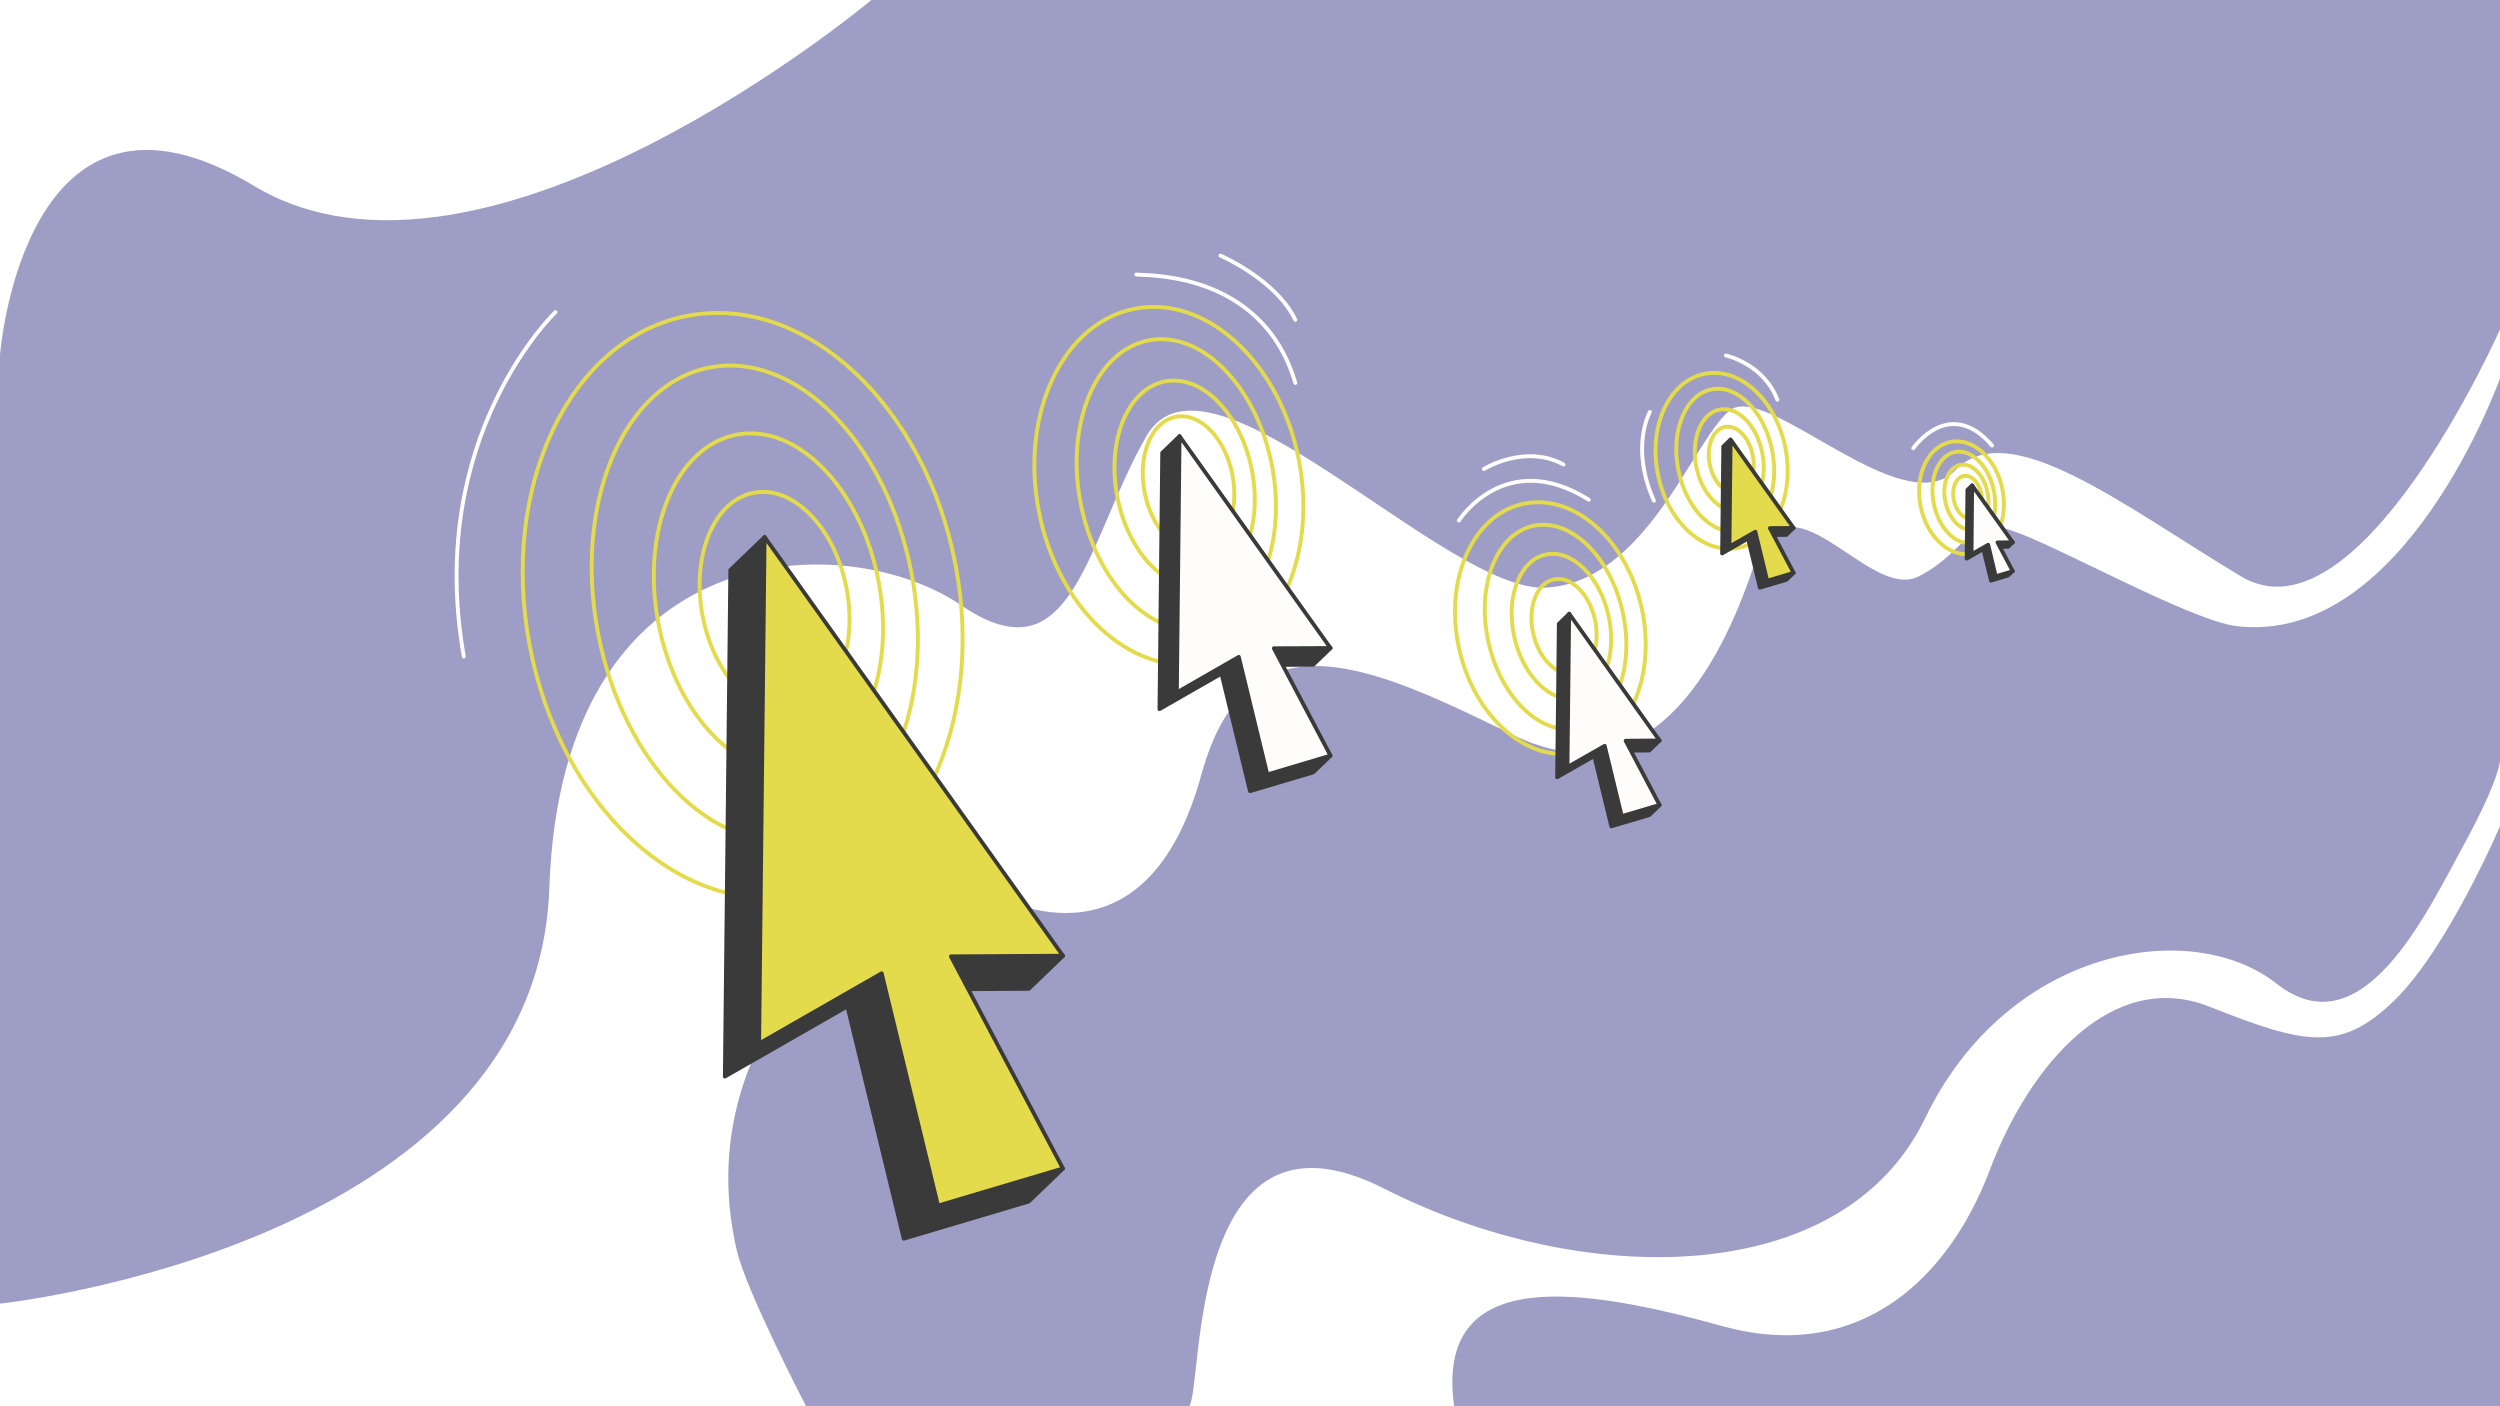 <?xml version="1.0" encoding="UTF-8"?>
<!-- Generator: Adobe Illustrator 24.0.0, SVG Export Plug-In . SVG Version: 6.00 Build 0)  -->
<svg xmlns="http://www.w3.org/2000/svg" xmlns:xlink="http://www.w3.org/1999/xlink" version="1.1" id="Layer_2_1_" x="0px" y="0px" viewBox="0 0 1920 1080" style="enable-background:new 0 0 1920 1080;" xml:space="preserve">
<style type="text/css">
	.st0{fill:#9D9DC6;}
	.st1{fill:#FFFFFF;}
	.st2{fill:none;stroke:#E3DB4C;stroke-width:3;stroke-linecap:round;stroke-linejoin:round;stroke-miterlimit:10;}
	.st3{fill:#3A3A3A;stroke:#3A3A3A;stroke-width:3;stroke-linecap:round;stroke-linejoin:round;stroke-miterlimit:10;}
	.st4{fill:#E3DB4C;stroke:#3A3A3A;stroke-width:3;stroke-linecap:round;stroke-linejoin:round;stroke-miterlimit:10;}
	.st5{fill:#FFFDFC;stroke:#3A3A3A;stroke-width:3;stroke-linecap:round;stroke-linejoin:round;stroke-miterlimit:10;}
	.st6{fill:none;stroke:#FFFDFC;stroke-width:3;stroke-linecap:round;stroke-linejoin:round;stroke-miterlimit:10;}
</style>
<rect y="0" class="st0" width="1920" height="1080"></rect>
<path class="st1" d="M0,1001.2c0,0,412.5-43.9,421.9-319.4c9.4-275.4,230.1-275.9,316.2-217s95.5-48,142.4-129.9  c47-81.9,230.1,120.7,306.8,116.4s112.8-112.7,140.9-135.9s133,87.8,173.7,45.6c40.7-42.3,128.3,27,219.1,81.6S1920,253,1920,253  v37.6c0,0-73,205.4-202.1,190.3c-35.1-4.1-136.1-60.9-172.2-73.2s-32.9,14.7-72,34.9c-39.1,20.2-100.2-87.8-126.8-8  c-26.6,79.8-81.4,180-184.7,129.9c-103.3-50.1-203.5-100.7-239.5,30.3S802.3,710,752.2,681.8c-50.1-28.1-229.2,95.6-186.3,278.7  c7.5,31.8,53.2,119.5,53.2,119.5H0V1001.2z"></path>
<g>
	
		<ellipse transform="matrix(0.982 -0.187 0.187 0.982 -76.077 119.728)" class="st2" cx="595.2" cy="462.3" rx="56.3" ry="85.5"></ellipse>
	
		<ellipse transform="matrix(0.982 -0.187 0.187 0.982 -76.161 118.838)" class="st2" cx="590.5" cy="462.3" rx="86.1" ry="130.9"></ellipse>
	
		<ellipse transform="matrix(0.982 -0.187 0.187 0.982 -76.502 116.891)" class="st2" cx="580" cy="463.1" rx="122.6" ry="184.3"></ellipse>
	
		<ellipse transform="matrix(0.982 -0.187 0.187 0.982 -77.002 115.169)" class="st2" cx="570.7" cy="464.9" rx="166.5" ry="226.5"></ellipse>
</g>
<g>
	
		<ellipse transform="matrix(0.982 -0.187 0.187 0.982 -53.392 177.691)" class="st2" cx="913.2" cy="371.2" rx="34.4" ry="52.3"></ellipse>
	
		<ellipse transform="matrix(0.982 -0.187 0.187 0.982 -53.443 177.147)" class="st2" cx="910.2" cy="371.2" rx="52.7" ry="80"></ellipse>
	
		<ellipse transform="matrix(0.982 -0.187 0.187 0.982 -53.652 175.957)" class="st2" cx="903.8" cy="371.8" rx="74.9" ry="112.7"></ellipse>
	
		<ellipse transform="matrix(0.982 -0.187 0.187 0.982 -53.957 174.904)" class="st2" cx="898.1" cy="372.8" rx="101.8" ry="138.5"></ellipse>
</g>
<g>
	
		<ellipse transform="matrix(0.977 -0.215 0.215 0.977 -75.298 269.352)" class="st2" cx="1200.7" cy="480.9" rx="24.3" ry="36.9"></ellipse>
	
		<ellipse transform="matrix(0.977 -0.215 0.215 0.977 -75.358 268.914)" class="st2" cx="1198.7" cy="480.9" rx="37.1" ry="56.4"></ellipse>
	
		<ellipse transform="matrix(0.977 -0.215 0.215 0.977 -75.568 267.957)" class="st2" cx="1194.2" cy="481.4" rx="52.8" ry="79.5"></ellipse>
	
		<ellipse transform="matrix(0.977 -0.215 0.215 0.977 -75.851 267.116)" class="st2" cx="1190.2" cy="482.3" rx="71.8" ry="97.7"></ellipse>
</g>
<g>
	
		<ellipse transform="matrix(0.982 -0.187 0.187 0.982 -42.533 255.487)" class="st2" cx="1330.1" cy="352.7" rx="16.9" ry="25.7"></ellipse>
	
		<ellipse transform="matrix(0.982 -0.187 0.187 0.982 -42.558 255.219)" class="st2" cx="1328.6" cy="352.7" rx="25.9" ry="39.3"></ellipse>
	
		<ellipse transform="matrix(0.982 -0.187 0.187 0.982 -42.661 254.634)" class="st2" cx="1325.5" cy="353" rx="36.8" ry="55.4"></ellipse>
	
		<ellipse transform="matrix(0.982 -0.187 0.187 0.982 -42.811 254.117)" class="st2" cx="1322.7" cy="353.5" rx="50" ry="68.1"></ellipse>
</g>
<g>
	
		<ellipse transform="matrix(0.982 -0.187 0.187 0.982 -44.673 290.032)" class="st2" cx="1511.7" cy="381.3" rx="10.9" ry="16.5"></ellipse>
	
		<ellipse transform="matrix(0.982 -0.187 0.187 0.982 -44.689 289.861)" class="st2" cx="1510.8" cy="381.3" rx="16.6" ry="25.2"></ellipse>
	
		<ellipse transform="matrix(0.982 -0.187 0.187 0.982 -44.755 289.486)" class="st2" cx="1508.8" cy="381.5" rx="23.6" ry="35.5"></ellipse>
	
		<ellipse transform="matrix(0.982 -0.187 0.187 0.982 -44.852 289.154)" class="st2" cx="1507" cy="381.8" rx="32.1" ry="43.7"></ellipse>
</g>
<g>
	<path class="st3" d="M724.2,759.8l65.9-0.4l26.3-25.3L673.4,595.6l0,0L597.7,448l-0.5-1.7l-10-33.8l-26.3,25.3l-4.2,389l94.1-53.9   l43.3,178.4l95.9-28.5l26.3-25.3c0,0-48.4-72.6-48.8-73.9C767.2,822.5,739.2,781.7,724.2,759.8z"></path>
	<polygon class="st4" points="587.2,412.4 583,801.4 677.1,747.5 720.4,925.9 816.3,897.4 730.3,734.5 816.3,734  "></polygon>
</g>
<g>
	<path class="st3" d="M975.2,510.7l33.4-0.2l13.3-12.8l-72.3-70l0,0l-38.3-74.7l-0.3-0.9l-5.1-17.1l-13.3,12.8l-2.1,196.8l47.6-27.3   l21.9,90.3l48.5-14.4l13.3-12.8c0,0-24.5-36.7-24.7-37.4C997,542.5,982.8,521.8,975.2,510.7z"></path>
	<polygon class="st5" points="905.9,335 903.8,531.8 951.4,504.5 973.3,594.8 1021.8,580.3 978.3,497.9 1021.8,497.7  "></polygon>
</g>
<g>
	<path class="st3" d="M1246.6,576.5l20-0.1l8-7.7l-43.3-41.9l0,0l-22.9-44.7l-0.2-0.5l-3-10.2l-8,7.7l-1.3,117.8l28.5-16.3l13.1,54   l29.1-8.6l8-7.7c0,0-14.7-22-14.8-22.4C1259.6,595.5,1251.2,583.1,1246.6,576.5z"></path>
	<polygon class="st5" points="1205.1,471.3 1203.8,589.1 1232.4,572.8 1245.5,626.8 1274.5,618.2 1248.5,568.9 1274.5,568.7  "></polygon>
</g>
<g>
	<path class="st3" d="M1358,410.9l13.9-0.1l5.5-5.3l-30.2-29.2l0,0l-16-31.2l-0.1-0.4l-2.1-7.1l-5.5,5.3l-0.9,82.1l19.9-11.4   l9.1,37.7l20.3-6l5.5-5.3c0,0-10.2-15.3-10.3-15.6C1367.1,424.2,1361.2,415.6,1358,410.9z"></path>
	<polygon class="st4" points="1329.1,337.6 1328.2,419.7 1348.1,408.4 1357.2,446 1377.5,440 1359.3,405.6 1377.5,405.5  "></polygon>
</g>
<g>
	<path class="st3" d="M1533.2,420l9-0.1l3.6-3.4l-19.4-18.8l0,0l-10.3-20.1l-0.1-0.2l-1.4-4.6l-3.6,3.4l-0.6,52.8l12.8-7.3l5.9,24.2   l13-3.9l3.6-3.4c0,0-6.6-9.9-6.6-10C1539.1,428.5,1535.3,423,1533.2,420z"></path>
	<polygon class="st5" points="1514.6,372.8 1514.1,425.7 1526.9,418.4 1532.7,442.6 1545.8,438.7 1534.1,416.6 1545.8,416.5  "></polygon>
</g>
<path class="st1" d="M913.2,1080c11.2-12.3-2.9-244.7,149.7-167.2s352.2,77.5,415.6-54c63.4-131.5,204.3-155,270-103.3  s114.9-54,143.2-105.7c28.3-51.7,28.3-65.7,28.3-65.7v50.4c0,0-40.1,94-81.2,133.9c-41.1,39.9-68.1,34-142,4.7  s-137.7,43.4-168.7,125.6s-99.4,149.1-205.5,119.7c-106-29.3-221.1-48.2-205.8,61.6C994.8,1080,913.2,1080,913.2,1080z"></path>
<path class="st1" d="M0,272.6c0,0,18.1-236.3,195-129.9S669.2,0,669.2,0H0V272.6z"></path>
<path class="st6" d="M426.6,239.7c0,0-100.2,95.5-70.4,264.5"></path>
<path class="st6" d="M872.7,210.8c3.5,1.2,96.3-4.7,122.1,83.3"></path>
<path class="st6" d="M937.3,196.3c0,0,42.7,18.4,57.5,49.3"></path>
<path class="st6" d="M1120.4,399.8c0,0,35.6-56.3,99.8-16"></path>
<path class="st6" d="M1139.6,360.2c0,0,31.5-19.6,61.1-3.5"></path>
<path class="st6" d="M1325.5,273c0,0,28.9,6.3,39.5,34"></path>
<path class="st6" d="M1267.1,316.4c0,0-15.3,27,3.1,68.1"></path>
<path class="st6" d="M1469.4,344.2c0,0,27.8-40.3,60.5-2"></path>
</svg>
